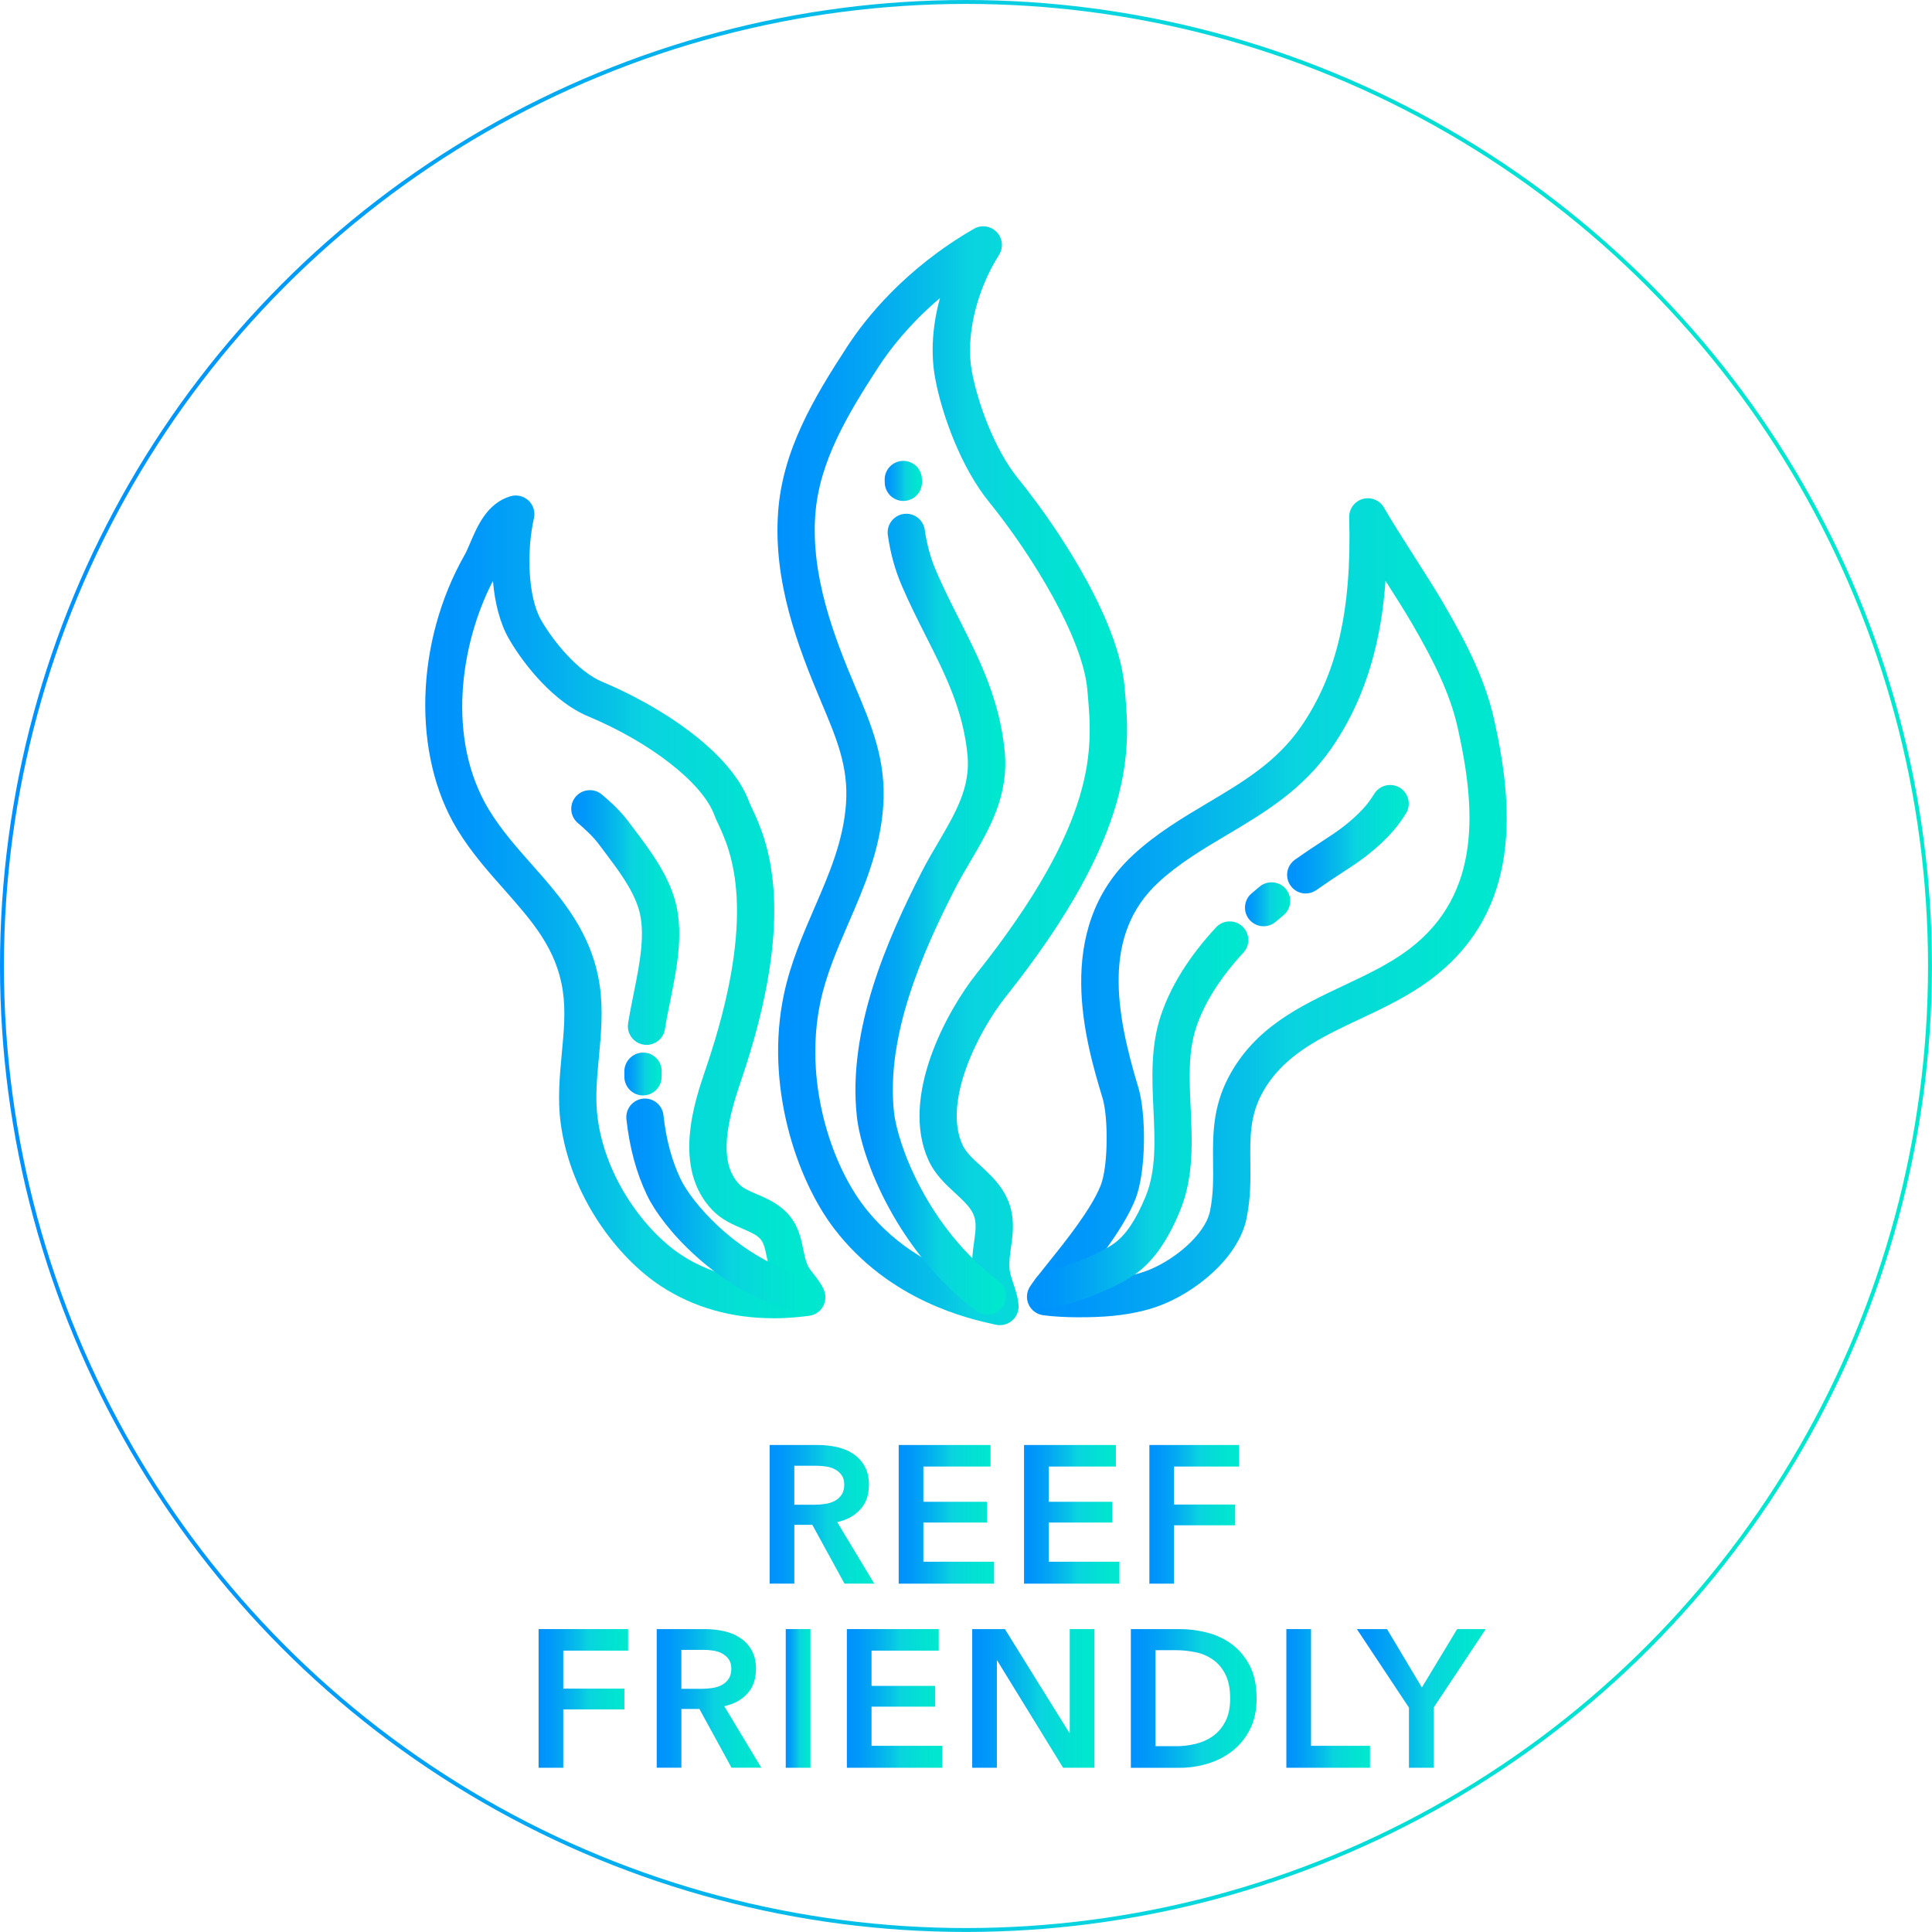 <?xml version="1.0" encoding="UTF-8"?><svg id="a" xmlns="http://www.w3.org/2000/svg" xmlns:xlink="http://www.w3.org/1999/xlink" viewBox="0 0 493.23 493.23"><defs><style>.z{fill:url(#u);}.aa{fill:url(#t);}.ab{fill:url(#y);}.ac{fill:url(#w);}.ad{fill:url(#x);}.ae{fill:url(#j);}.af{fill:url(#g);}.ag{fill:url(#h);}.ah{fill:url(#i);}.ai{fill:url(#q);}.aj{fill:url(#r);}.ak{fill:url(#o);}.al{fill:url(#p);}.am{fill:url(#k);}.an{fill:url(#n);}.ao{fill:url(#l);}.ap{fill:url(#f);}.aq{fill:url(#d);}.ar{fill:url(#s);}.as{fill:url(#e);}.at{fill:url(#c);}.au{fill:url(#b);}.av{fill:url(#v);}.aw{fill:none;stroke:url(#m);stroke-miterlimit:10;}</style><linearGradient id="b" x1="262.18" y1="231.76" x2="384.66" y2="231.76" gradientUnits="userSpaceOnUse"><stop offset="0" stop-color="#0091fd"/><stop offset=".12" stop-color="#0097fa"/><stop offset=".28" stop-color="#03a8f2"/><stop offset=".47" stop-color="#07c3e6"/><stop offset=".55" stop-color="#0ad3e0"/><stop offset=".72" stop-color="#04ddd6"/><stop offset=".93" stop-color="#00e7cf"/></linearGradient><linearGradient id="c" x1="328.59" y1="214.26" x2="359.66" y2="214.26" xlink:href="#b"/><linearGradient id="d" x1="317.84" y1="230.86" x2="329.39" y2="230.86" xlink:href="#b"/><linearGradient id="e" x1="263.51" y1="284.61" x2="318.71" y2="284.61" xlink:href="#b"/><linearGradient id="f" x1="198.48" y1="198.05" x2="287.72" y2="198.05" xlink:href="#b"/><linearGradient id="g" x1="218.4" y1="233.41" x2="256.82" y2="233.41" xlink:href="#b"/><linearGradient id="h" x1="108.57" y1="231.52" x2="210.72" y2="231.52" xlink:href="#b"/><linearGradient id="i" x1="159.89" y1="307.64" x2="207.64" y2="307.64" xlink:href="#b"/><linearGradient id="j" x1="159.4" y1="274.19" x2="168.93" y2="274.19" xlink:href="#b"/><linearGradient id="k" x1="145.84" y1="234.24" x2="173.41" y2="234.24" xlink:href="#b"/><linearGradient id="l" x1="225.85" y1="122.77" x2="235.39" y2="122.77" xlink:href="#b"/><linearGradient id="m" x1="0" y1="246.61" x2="493.23" y2="246.61" xlink:href="#b"/><linearGradient id="n" x1="196.48" y1="386.6" x2="223.18" y2="386.6" xlink:href="#b"/><linearGradient id="o" x1="229.43" y1="386.6" x2="253.78" y2="386.6" xlink:href="#b"/><linearGradient id="p" x1="261.43" y1="386.6" x2="285.78" y2="386.6" xlink:href="#b"/><linearGradient id="q" x1="293.43" y1="386.6" x2="316.28" y2="386.6" xlink:href="#b"/><linearGradient id="r" x1="137.5" y1="433.6" x2="160.35" y2="433.6" xlink:href="#b"/><linearGradient id="s" x1="167.65" y1="433.6" x2="194.35" y2="433.6" xlink:href="#b"/><linearGradient id="t" x1="200.6" y1="433.6" x2="206.9" y2="433.6" xlink:href="#b"/><linearGradient id="u" x1="216.2" y1="433.6" x2="240.55" y2="433.6" xlink:href="#b"/><linearGradient id="v" x1="248.2" y1="433.6" x2="279.4" y2="433.6" xlink:href="#b"/><linearGradient id="w" x1="288.7" y1="433.6" x2="320.8" y2="433.6" xlink:href="#b"/><linearGradient id="x" x1="328.4" y1="433.6" x2="349.75" y2="433.6" xlink:href="#b"/><linearGradient id="y" x1="346.4" y1="433.6" x2="379.3" y2="433.6" xlink:href="#b"/></defs><path class="au" d="m275.7,336.3c-3.61,0-6.77-.18-9.39-.53-1.62-.22-3.02-1.25-3.7-2.73-.68-1.48-.55-3.22.34-4.59.92-1.42,2.52-3.4,4.54-5.92,4.4-5.48,11.06-13.75,13.5-19.87,1.95-4.87,1.96-17.44.5-22.28-4.2-13.93-12.94-42.91,7.74-62.07,5.99-5.55,12.67-9.51,19.12-13.35,9.02-5.36,17.55-10.42,23.77-19.42,9.2-13.32,13-29.8,12.32-53.44-.06-2.18,1.37-4.13,3.47-4.72,2.1-.59,4.33.32,5.42,2.22,1.99,3.48,4.91,8.05,7.73,12.47,2.76,4.32,5.61,8.78,7.69,12.38,6,10.37,10.46,19.3,12.68,29.22,4.84,21.61,7.38,48.69-16.12,66.35-5.7,4.28-12.05,7.28-18.2,10.17-10.23,4.82-19.9,9.38-25.08,19.28-2.94,5.63-2.89,11-2.82,17.22.05,4.54.1,9.23-.99,14.46-2.1,10.1-13.32,19.09-22.81,22.42-4.4,1.55-9.68,2.44-15.69,2.65-1.35.05-2.71.07-4.02.07Zm78.01-188.06c-.97,13.86-4.31,29.06-13.75,42.72-7.4,10.72-17.23,16.55-26.74,22.2-6.3,3.74-12.25,7.28-17.51,12.14-14.35,13.29-10.93,33.01-5.1,52.34,2.02,6.69,2.05,21.48-.78,28.57-2.71,6.77-8.69,14.51-13.54,20.57,1.01,0,2.05-.03,3.09-.06,4.98-.17,9.43-.91,12.87-2.11,7.01-2.46,15.37-9.23,16.65-15.38.88-4.22.83-8.2.79-12.42-.07-6.87-.14-13.97,3.91-21.73,6.66-12.74,18.25-18.2,29.45-23.48,5.97-2.82,11.62-5.48,16.54-9.17,19.03-14.3,17.02-36.67,12.55-56.66-1.95-8.73-6.06-16.92-11.63-26.53-1.82-3.14-4.33-7.09-6.82-10.99Z"/><path class="at" d="m333.36,228.11c-1.49,0-2.96-.7-3.89-2.01-1.52-2.14-1.01-5.11,1.13-6.63,2.38-1.68,4.89-3.38,7.47-5.04,3.72-2.4,6.64-4.51,9.64-7.66,1.11-1.16,2.22-2.62,3.12-4.09,1.37-2.24,4.3-2.95,6.54-1.58,2.24,1.37,2.95,4.3,1.58,6.54-1.26,2.07-2.77,4.04-4.37,5.7-3.64,3.81-7.18,6.39-11.37,9.08-2.46,1.59-4.86,3.2-7.12,4.8-.84.59-1.8.88-2.75.88Z"/><path class="aq" d="m322.6,236.47c-1.34,0-2.68-.57-3.62-1.66-1.71-2-1.47-5,.52-6.71.69-.59,1.39-1.18,2.09-1.76,2.03-1.67,5.03-1.38,6.7.64,1.67,2.03,1.39,5.03-.64,6.7-.66.54-1.31,1.09-1.96,1.65-.9.77-2,1.14-3.09,1.14Z"/><path class="as" d="m268.26,333.98c-2.12,0-4.05-1.43-4.61-3.57-.65-2.55.88-5.14,3.42-5.8,5.63-1.45,13.17-4.22,17.31-7.14,2.98-2.1,5.61-6,8.06-11.94,2.75-6.66,2.4-14.25,2.03-22.28-.37-7.9-.74-16.06,1.87-23.93,2.51-7.58,7.26-15.17,14.1-22.56,1.78-1.93,4.8-2.05,6.72-.26,1.93,1.78,2.05,4.79.26,6.72-5.91,6.39-9.96,12.81-12.05,19.1-2.06,6.2-1.74,13.14-1.4,20.5.4,8.72.82,17.73-2.74,26.35-3.16,7.66-6.88,12.92-11.38,16.09-5.47,3.86-14.14,6.96-20.42,8.58-.4.1-.8.15-1.19.15Z"/><path class="ap" d="m255.28,338.31c-.34,0-.69-.04-1.03-.11l-.23-.05c-6.64-1.46-26.84-5.91-41.06-24.48-9.64-12.59-17.77-36.71-12.81-59.92,1.69-7.9,4.77-15.03,7.75-21.92,3.81-8.8,7.4-17.11,8.08-26.63.68-9.42-2.42-16.73-6.33-25.99-6.01-14.22-12.28-30.78-11-48.5,1.14-15.76,9.04-29.04,17.74-42.38,4.42-6.78,14.48-19.67,32.25-29.92,1.9-1.09,4.29-.75,5.81.83,1.52,1.58,1.76,3.99.59,5.84-5.86,9.25-8.57,20.95-6.92,29.81,1.48,7.95,5.78,19.83,11.69,27.14,11.73,14.49,25.92,37.15,27.28,53.34l.11,1.22c1.23,14.22,3.1,35.72-30.46,77.9-6.93,8.71-16.05,26.64-11.06,37.71.87,1.94,2.61,3.54,4.63,5.39,1.84,1.7,3.93,3.62,5.55,6.09,3.55,5.43,2.83,10.56,2.25,14.68-.28,1.97-.54,3.84-.38,5.69.09,1.01.5,2.22.93,3.51.56,1.66,1.2,3.54,1.36,5.61.12,1.5-.48,2.97-1.62,3.96-.88.76-1.99,1.17-3.12,1.17Zm-15.33-262.2c-7.92,6.72-12.92,13.33-15.59,17.43-7.99,12.26-15.24,24.38-16.22,37.87-1.13,15.61,4.69,30.91,10.24,44.02,4.1,9.68,7.94,18.75,7.1,30.46-.8,11.14-4.88,20.59-8.84,29.73-2.92,6.76-5.69,13.14-7.18,20.12-4.33,20.26,2.7,41.24,11.06,52.15,8.63,11.26,20.07,16.47,28.04,19-.14-.64-.24-1.3-.31-1.98-.26-2.93.11-5.55.43-7.86.53-3.75.73-5.82-.79-8.15-.97-1.48-2.45-2.84-4.02-4.29-2.43-2.24-5.19-4.77-6.86-8.48-7.32-16.2,4.83-38.19,12.28-47.55,31.2-39.22,29.59-57.68,28.42-71.15l-.11-1.25c-1.1-13.07-13.83-34.12-25.19-48.15-7-8.64-11.9-21.99-13.65-31.38-1.29-6.91-.57-14.04,1.2-20.55Z"/><path class="af" d="m252.06,335.65c-1,0-2.01-.31-2.87-.96-19.91-15.06-29.25-38.51-30.45-49.75-2.35-21.95,7.62-44.85,16.57-62.36,1.33-2.6,2.79-5.08,4.2-7.48,4.44-7.57,8.28-14.1,7.49-22.33-1.12-11.55-5.72-20.66-10.59-30.31-2.09-4.13-4.25-8.4-6.23-13.04-1.71-3.99-2.86-8.18-3.52-12.82-.37-2.6,1.43-5.01,4.04-5.39,2.62-.37,5.01,1.43,5.39,4.04.55,3.8,1.48,7.21,2.85,10.42,1.87,4.36,3.96,8.5,5.98,12.49,5.05,10.01,10.28,20.35,11.57,33.68,1.09,11.3-3.91,19.82-8.75,28.06-1.34,2.28-2.73,4.65-3.93,6.99-8.35,16.33-17.66,37.56-15.58,57.01.87,8.15,8.55,29.43,26.73,43.17,2.1,1.59,2.51,4.57.92,6.67-.94,1.24-2.36,1.89-3.8,1.89Z"/><path class="ag" d="m197.46,336.54h0c-10.71,0-20.36-2.74-28.66-8.15-11-7.17-23.21-22.87-25.68-41.81-.79-6.04-.23-11.91.3-17.59.53-5.6,1.03-10.89.26-16.04-1.59-10.74-7.82-17.78-15.04-25.94-4.13-4.66-8.39-9.48-11.91-15.26-11.56-19-10.78-47.84,1.91-70.12.45-.79.93-1.92,1.44-3.12,1.81-4.24,4.29-10.05,10.24-11.82,1.62-.48,3.37-.06,4.61,1.09,1.23,1.16,1.76,2.88,1.38,4.53-1.84,8.05-1.64,20,1.87,26.06,3.38,5.84,9.67,13.23,15.51,15.66,14.25,5.94,32.63,17.52,37.53,30.59.15.4.44,1.01.77,1.73,3.61,7.76,12.08,25.94-2.86,69.7-3.33,9.74-5.98,20.47-.4,26.29,1.01,1.06,2.63,1.75,4.51,2.55,1.87.8,3.98,1.7,5.93,3.19,4.36,3.33,5.22,7.53,5.9,10.91.3,1.48.59,2.88,1.14,4.1.28.61.87,1.36,1.49,2.15.89,1.13,1.9,2.41,2.61,4.02.61,1.38.54,2.96-.21,4.28-.74,1.31-2.06,2.19-3.56,2.38l-.18.02c-1.72.21-4.91.61-8.9.61Zm-71.62-188.23c-8.3,15.98-12,40.37-.97,58.49,3.08,5.06,7.06,9.56,10.9,13.9,7.53,8.51,15.32,17.32,17.33,30.85.93,6.3.35,12.42-.2,18.33-.51,5.4-.99,10.49-.34,15.47,2.07,15.85,12.56,29.28,21.44,35.07,6.73,4.38,14.63,6.61,23.47,6.61h.09c-1.01-2.21-1.43-4.3-1.81-6.14-.57-2.83-.89-4.12-2.34-5.23-1.01-.77-2.41-1.36-3.89-2-2.48-1.06-5.29-2.26-7.65-4.72-10.34-10.78-4.53-27.78-1.74-35.95,13.71-40.14,6.37-55.89,3.24-62.61-.42-.89-.78-1.66-1.05-2.41-3.06-8.16-16.33-18.49-32.28-25.14-8.46-3.53-16.11-12.8-20.08-19.68-2.37-4.1-3.65-9.38-4.11-14.83Z"/><path class="ah" d="m202.88,334.82c-.48,0-.96-.07-1.44-.22-19.03-6.05-32.34-21.27-36.25-29.45-2.74-5.72-4.46-12.08-5.27-19.42-.28-2.61,1.6-4.96,4.21-5.25,2.62-.27,4.96,1.6,5.25,4.21.69,6.26,2.12,11.61,4.39,16.35,2.72,5.69,13.78,19.16,30.55,24.49,2.5.8,3.89,3.47,3.09,5.98-.64,2.03-2.52,3.32-4.53,3.32Z"/><path class="ae" d="m164.16,279.66c-2.62,0-4.74-2.11-4.76-4.73,0-.74,0-.77,0-.99v-.55c.07-2.63,2.27-4.71,4.86-4.67,2.63.05,4.72,2.22,4.66,4.85l-.02.67c0,.14,0,.16,0,.63.02,2.63-2.1,4.77-4.73,4.79h-.03Z"/><path class="am" d="m165.06,266.75c-.25,0-.5-.02-.75-.06-2.6-.41-4.37-2.85-3.96-5.44.4-2.5.91-5.08,1.42-7.58,1.55-7.71,3.16-15.69,1.23-21.79-1.56-4.97-5.13-9.72-8.58-14.3-.5-.66-.99-1.31-1.47-1.96-1.56-2.1-3.63-3.97-5.44-5.51-2-1.7-2.24-4.71-.54-6.71,1.71-2,4.71-2.24,6.71-.54,2.22,1.89,4.78,4.21,6.91,7.08.47.63.95,1.27,1.44,1.92,3.75,4.98,7.99,10.63,10.05,17.16,2.66,8.44.81,17.63-.98,26.53-.51,2.51-.99,4.88-1.35,7.19-.37,2.34-2.4,4.02-4.69,4.02Z"/><path class="ao" d="m230.63,127.89c-2.59,0-4.71-2.08-4.76-4.68v-.22s0,0,0,0c-.01-.18-.02-.37-.02-.56,0-2.63,2.12-4.76,4.75-4.77h0c2.62,0,4.76,2.12,4.76,4.75v.17c.01.15.02.31.02.48.04,2.63-2.06,4.79-4.68,4.83-.03,0-.05,0-.08,0Z"/><circle class="aw" cx="246.61" cy="246.61" r="246.11"/><path class="an" d="m196.48,368.9h12.3c1.67,0,3.28.17,4.85.52,1.57.35,2.96.92,4.17,1.73,1.22.8,2.19,1.85,2.93,3.15.73,1.3,1.1,2.88,1.1,4.75,0,2.57-.72,4.66-2.17,6.27-1.45,1.62-3.42,2.71-5.92,3.27l9.45,15.7h-7.6l-8.2-15h-4.6v15h-6.3v-35.4Zm11.45,15.25c.9,0,1.8-.07,2.7-.2.9-.13,1.71-.38,2.42-.75.72-.37,1.31-.89,1.78-1.57.47-.68.7-1.56.7-2.62,0-.97-.22-1.76-.65-2.38-.43-.62-.98-1.11-1.65-1.48-.67-.37-1.43-.62-2.28-.75-.85-.13-1.67-.2-2.47-.2h-5.7v9.95h5.15Z"/><path class="ak" d="m229.43,368.9h23.45v5.5h-17.15v9h16.25v5.3h-16.25v10h18.05v5.6h-24.35v-35.4Z"/><path class="al" d="m261.43,368.9h23.45v5.5h-17.15v9h16.25v5.3h-16.25v10h18.05v5.6h-24.35v-35.4Z"/><path class="ai" d="m293.43,368.9h22.85v5.5h-16.55v9.7h15.6v5.3h-15.6v14.9h-6.3v-35.4Z"/><path class="aj" d="m137.5,415.9h22.85v5.5h-16.55v9.7h15.6v5.3h-15.6v14.9h-6.3v-35.4Z"/><path class="ar" d="m167.65,415.9h12.3c1.67,0,3.28.17,4.85.52,1.57.35,2.96.92,4.17,1.73,1.22.8,2.19,1.85,2.93,3.15.73,1.3,1.1,2.88,1.1,4.75,0,2.57-.72,4.66-2.17,6.27-1.45,1.62-3.42,2.71-5.92,3.27l9.45,15.7h-7.6l-8.2-15h-4.6v15h-6.3v-35.4Zm11.45,15.25c.9,0,1.8-.07,2.7-.2.9-.13,1.71-.38,2.42-.75.72-.37,1.31-.89,1.78-1.57.47-.68.7-1.56.7-2.62,0-.97-.22-1.76-.65-2.38-.43-.62-.98-1.11-1.65-1.48-.67-.37-1.43-.62-2.28-.75-.85-.13-1.67-.2-2.47-.2h-5.7v9.95h5.15Z"/><path class="aa" d="m200.6,415.9h6.3v35.4h-6.3v-35.4Z"/><path class="z" d="m216.2,415.9h23.45v5.5h-17.15v9h16.25v5.3h-16.25v10h18.05v5.6h-24.35v-35.4Z"/><path class="av" d="m248.2,415.9h8.35l16.45,26.5h.1v-26.5h6.3v35.4h-8l-16.8-27.35h-.1v27.35h-6.3v-35.4Z"/><path class="ac" d="m288.7,415.9h12.55c2.3,0,4.62.3,6.95.9,2.33.6,4.43,1.59,6.3,2.98,1.87,1.38,3.38,3.2,4.55,5.45,1.17,2.25,1.75,5.04,1.75,8.38,0,3.1-.58,5.77-1.75,8-1.17,2.23-2.68,4.07-4.55,5.5-1.87,1.43-3.97,2.49-6.3,3.18-2.33.68-4.65,1.02-6.95,1.02h-12.55v-35.4Zm11.55,29.9c1.63,0,3.27-.19,4.9-.58,1.63-.38,3.11-1.03,4.43-1.95,1.32-.92,2.39-2.16,3.22-3.73.83-1.57,1.25-3.55,1.25-5.95,0-2.53-.42-4.6-1.25-6.2-.83-1.6-1.91-2.85-3.22-3.75-1.32-.9-2.79-1.52-4.43-1.85-1.63-.33-3.27-.5-4.9-.5h-5.25v24.5h5.25Z"/><path class="ad" d="m328.4,415.9h6.3v29.8h15.05v5.6h-21.35v-35.4Z"/><path class="ab" d="m359.7,435.95l-13.3-20.05h7.7l8.9,14.9,9-14.9h7.3l-13.3,20.05v15.35h-6.3v-15.35Z"/></svg>
